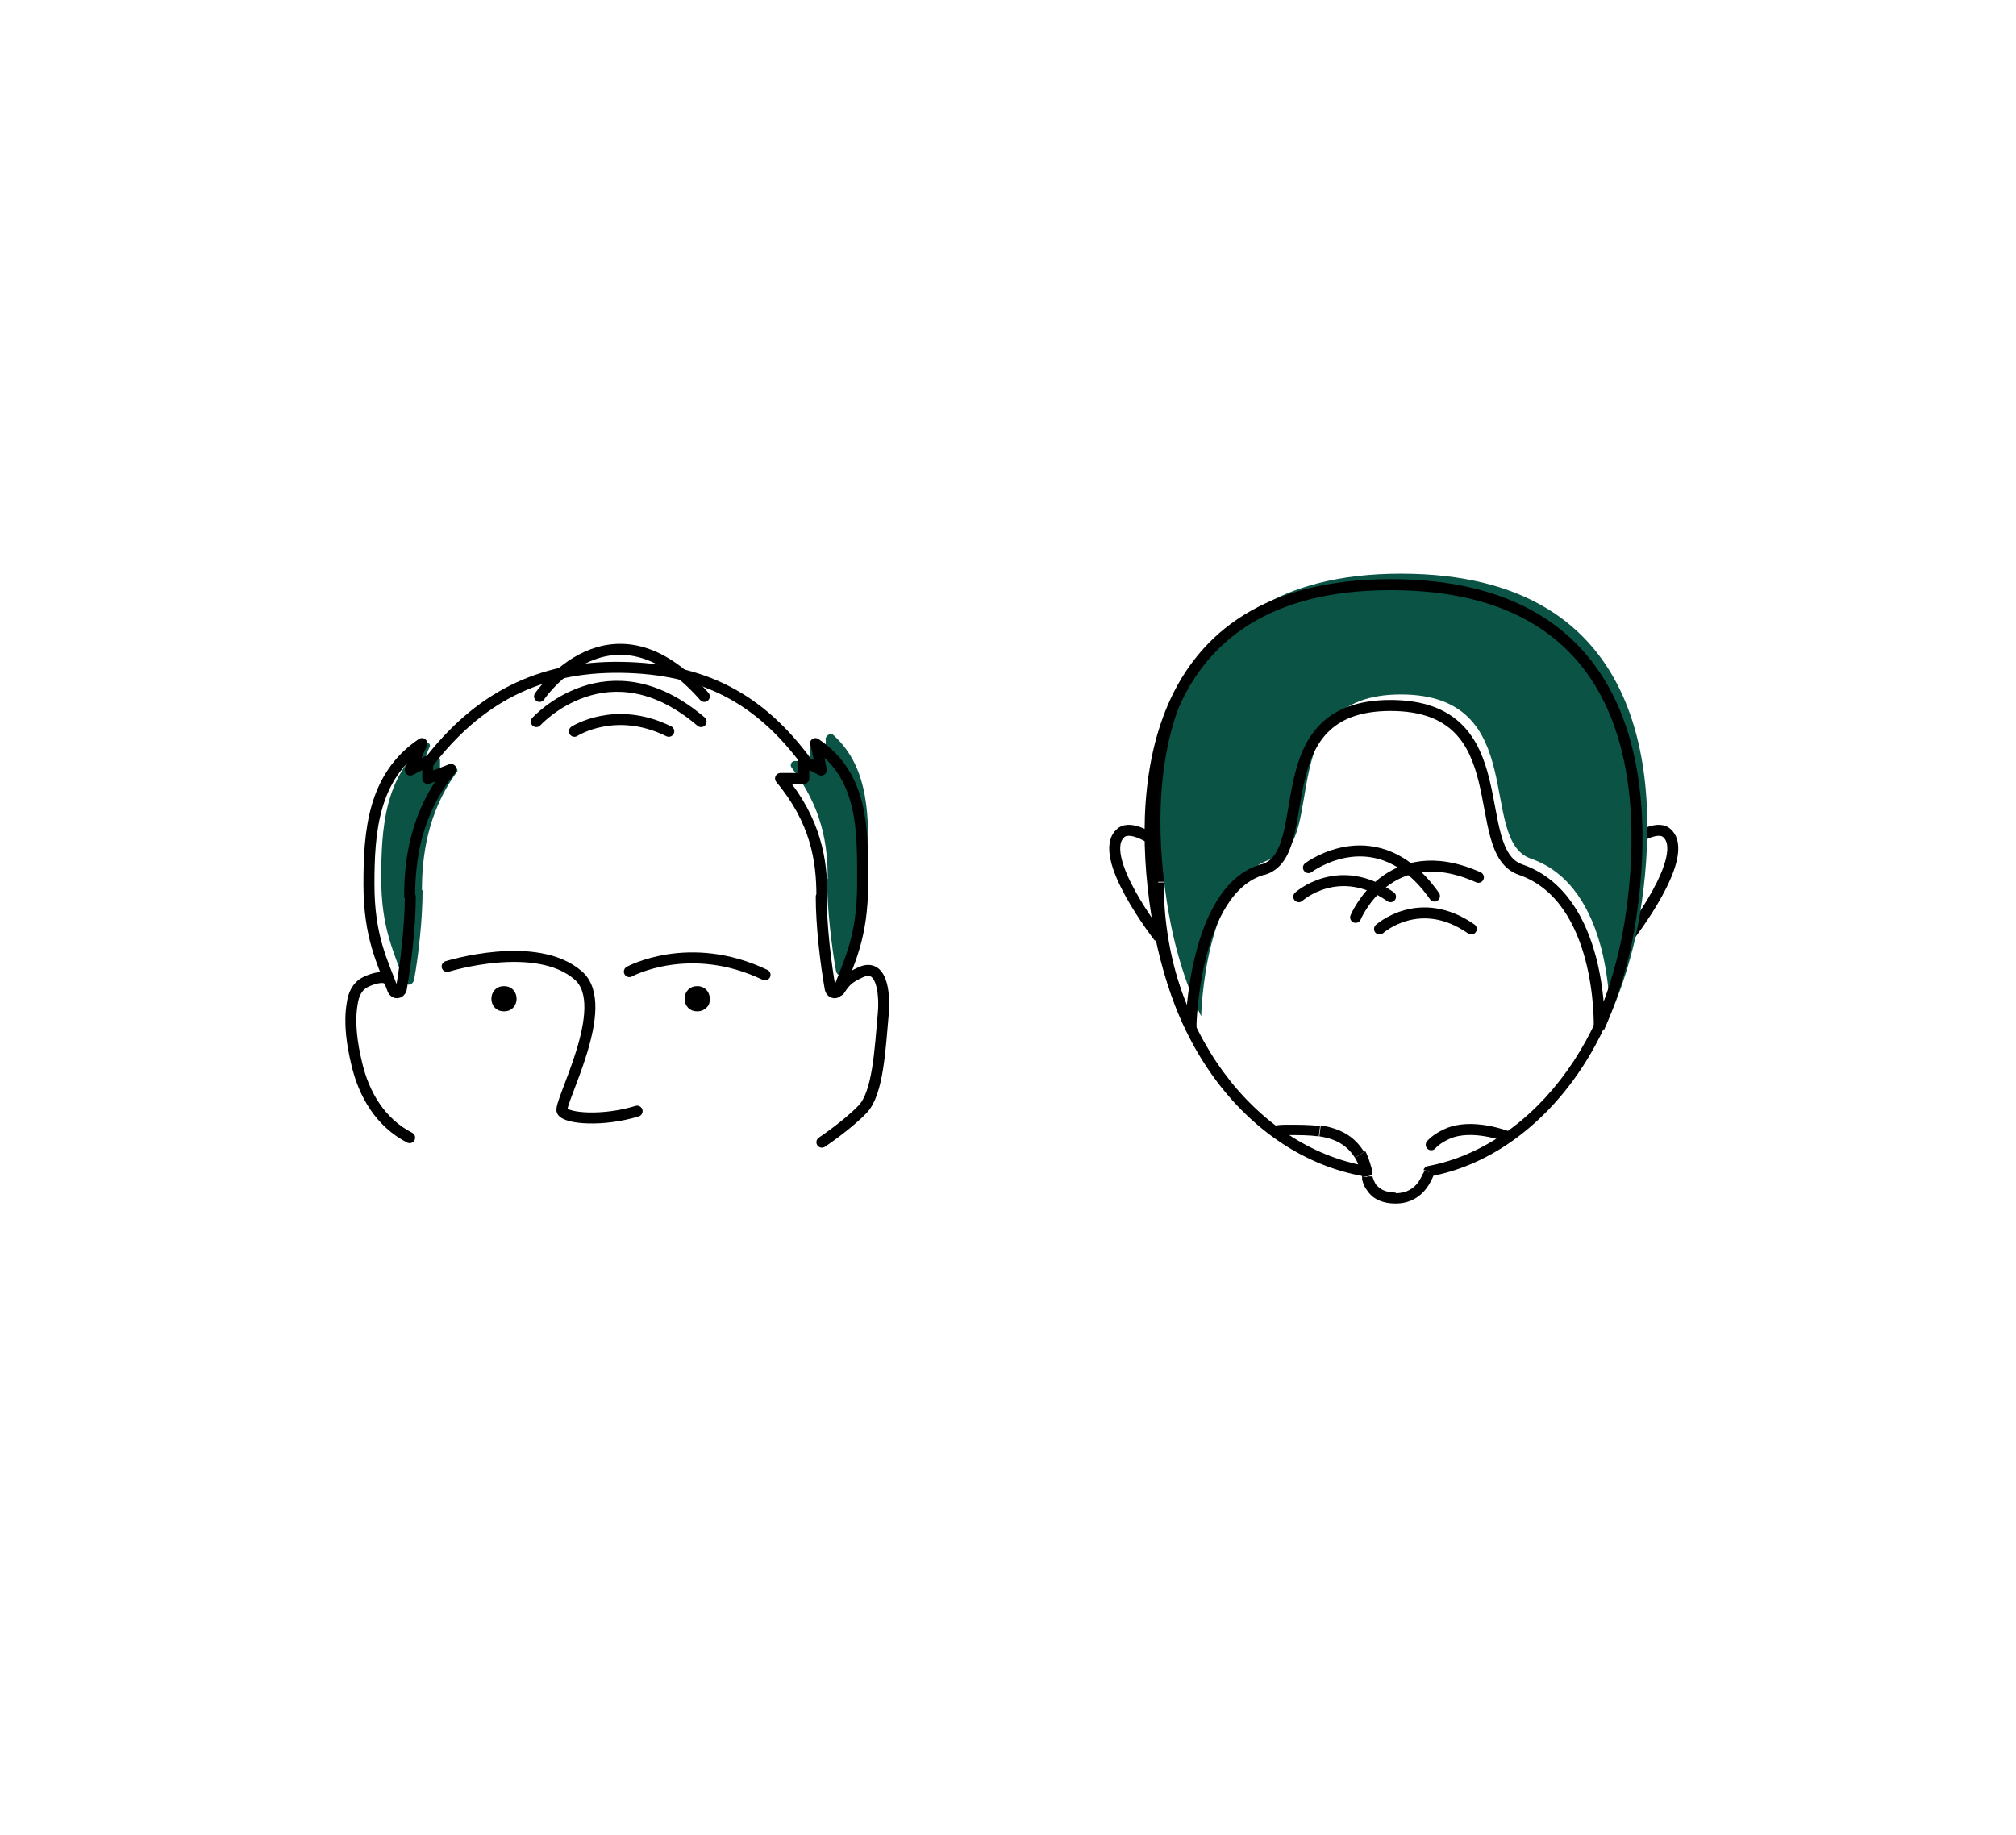<?xml version="1.0" encoding="UTF-8"?> <svg xmlns="http://www.w3.org/2000/svg" id="Layer_1" data-name="Layer 1" version="1.1" viewBox="0 0 312 284"><defs><style> .cls-1 { fill: #0b5345; } .cls-1, .cls-2 { stroke-width: 0px; } .cls-3, .cls-4, .cls-5, .cls-6, .cls-7 { stroke: #000; stroke-width: 1.7px; } .cls-3, .cls-4, .cls-5, .cls-7 { fill: none; } .cls-3, .cls-5 { stroke-linejoin: round; } .cls-4, .cls-5 { stroke-linecap: round; } .cls-2 { fill: #010101; } .cls-6 { fill: #000; } </style></defs><path class="cls-1" d="M65.3,137.8c0-5.1.8-12,5.4-18.3.3-.3-.1-.8-.5-.7l-1.6.6c-.2,0-.5,0-.5-.2,0,0,0,0,0-.1v-1.5c0-.2-.2-.4-.4-.4,0,0-.1,0-.2,0l-1.1.6c-.2.1-.5,0-.6-.2,0-.1,0-.2,0-.4.2-.5.5-1.1.7-1.6.2-.4-.3-.8-.6-.5-6.4,5.1-6.9,13.2-6.9,20.9s2,11.4,3.5,15.8c.3.9,1.4.8,1.6-.2.7-3.9,1.3-9.4,1.3-13.8Z"></path><path class="cls-7" d="M125,118.2c-7.5-10.3-16.4-14.7-28.8-14.9-12.8-.2-22.3,4.8-30,14.9"></path><path class="cls-3" d="M63.4,138.7c0-5.5.9-12.9,6.4-19.6l-3.6,1.4v-2.7l-2.7,1.4s1.5-3.5,1.8-4.1c-7.6,5.1-8.2,13.7-8.2,21.8s2.1,12,3.7,16.3c.3.7,1.1.6,1.3-.1.7-3.9,1.4-9.8,1.4-14.3h0Z"></path><path class="cls-1" d="M128.1,136c0-5.2-.8-10.9-5.6-17.2-.3-.4,0-1,.5-1h1.7c.3,0,.6-.3.6-.6v-1.1c0-.5.5-.8.9-.6l.7.4c.5.2,1-.2.9-.7v-.6c-.2-.6.7-1.3,1.2-.8,5.7,5.2,5.4,12.9,5.4,20.4s-2.1,12-3.7,16.3c-.3.7-1.1.6-1.3-.1-.7-3.9-1.4-9.8-1.4-14.3Z"></path><path class="cls-3" d="M127.2,138.7c0-5.5-.9-11.6-6.4-18.2h3.6v-2.7l2.7,1.4s-.6-3.5-.9-4.1c7.6,5.1,7.3,13.7,7.3,21.8s-2.1,12-3.7,16.3c-.3.7-1.1.6-1.3-.1-.7-3.9-1.4-9.8-1.4-14.3h0Z"></path><path class="cls-6" d="M107.9,153.5c.4,0,.6.1.8.3.2.2.3.5.3.8,0,.3,0,.6-.3.8-.2.2-.4.3-.8.3s-.6-.1-.8-.3c-.2-.2-.3-.5-.3-.8,0-.3.1-.6.3-.8.2-.2.4-.3.8-.3h0ZM78,153.5c.4,0,.6.1.8.3.2.2.3.5.3.8,0,.3-.1.6-.3.8-.2.2-.4.3-.8.3s-.6-.1-.8-.3c-.2-.2-.3-.5-.3-.8,0-.3.1-.6.3-.8.2-.2.4-.3.8-.3h0Z"></path><path class="cls-5" d="M129.9,153.3c1-1.5,1.4-1.9,3.3-2.8,3.7-1.7,3.7,4.5,3.5,6.4-.5,5.5-.8,12.3-3.2,14.8-2.4,2.5-6.3,5.1-6.3,5.1M63.4,176.1c-4.5-2.3-7.1-6.7-8.2-11.5-.7-2.9-1.2-6.2-.7-9.2.2-1.4.7-2.7,2.1-3.4.8-.4,2.5-1,3.3-.5"></path><path class="cls-4" d="M69.2,149.6s13.8-4.3,20.3,1.4c5.4,4.7-3.2,19.9-2.5,21,.7,1.2,6.4,1.6,11.6,0M97.4,150.4s9.3-5.1,21,.5M83.5,107.8s11.1-16.4,25.5,0"></path><path class="cls-4" d="M83,111.7s11.1-12.3,25.5,0"></path><path class="cls-4" d="M88.9,113.2s6.3-4.1,14.6,0"></path><path class="cls-7" d="M252.8,130.1s3.5-2.5,5.1-1.2c4.1,3.4-5.9,16.2-5.9,16.2M178.6,130.1s-3.5-2.5-5.1-1.2c-4.1,3.4,5.9,16.2,5.9,16.2"></path><path class="cls-2" d="M197.1,174.2c-.5,0-.8.5-.7.9,0,.4.4.7.9.7l-.2-1.7ZM210.4,178.8l-.7.4.7-.4ZM211.6,182.2h.8c0,0,0-.1,0-.1h0s-.8.1-.8.1h0ZM221.2,181.3l-.2-.8c-.3,0-.6.3-.7.6l.8.2ZM197.2,175v.8h0s0,0,0,0h.1s.5,0,.5,0c.6,0,1.2,0,1.7-.1,1.4,0,3.1,0,4.6.2l.2-1.6c-1.6-.2-3.4-.2-4.9-.2-.8,0-1.6,0-2.3.2h-.1s0,0,0,0h0s0,0,0,0v.8h0ZM204.2,175.9c2.8.4,4.4,1.6,5.5,3.3l1.4-.9c-1.4-2.3-3.5-3.6-6.7-4.1l-.2,1.6h0ZM209.7,179.2c.3.5.6,1.2.8,1.9.1.4.2.7.3,1.1h0c0,0,0,0,0,0h0s.8-.1.8-.1l.8-.2h0s0,0,0,0h0s0,0,0-.1c0,0,0-.2,0-.3,0-.3-.1-.6-.2-.9-.2-.7-.5-1.7-.9-2.4l-1.4.9h0ZM211.6,182.2h-.8c0,0,0,0,0,0h0s0,0,0,0h0c0,.3,0,.5.1.7.1.4.3.9.7,1.4.7,1.1,2.1,2,4.4,2v-1.7c-1.8,0-2.6-.7-3.1-1.3-.2-.4-.4-.8-.5-1.2h0c0,0,0,0,0,0h0s-.8,0-.8,0h0ZM216,186.3c2.4,0,3.9-1.2,4.8-2.4.5-.7.9-1.5,1.2-2.3h0s0,0,0,0h0s0,0-.8-.2l-.8-.2h0s0,0,0,0h0s0,0,0,0h0c0,.2-.1.4-.2.5-.1.3-.4.8-.7,1.3-.7.9-1.7,1.7-3.5,1.7v1.7h0ZM180.1,136.6c0-12.6.7-23.7,5.5-31.7,4.7-7.9,13.5-12.9,30.2-12.9v-1.7c-17,0-26.5,5.1-31.6,13.7-5.1,8.4-5.8,20-5.8,32.5h1.7ZM215.8,92.1c16.7,0,25.5,5,30.2,12.9,4.8,8,5.5,19.1,5.5,31.7h1.7c0-12.5-.7-24.1-5.8-32.5-5.1-8.6-14.6-13.7-31.6-13.7v1.7ZM251.6,136.6c0,22.3-14,40.8-30.6,43.9l.3,1.6c17.6-3.2,31.9-22.7,31.9-45.5h-1.7ZM211.5,180.5c-17.3-3-31.4-21.3-31.4-43.9h-1.7c0,23.2,14.5,42.4,32.8,45.5l.3-1.6Z"></path><path class="cls-1" d="M197,132.9c-10.7,3.1-11.1,24.4-11.1,24.4,0,0-3.3-6.1-5-15.8-3.6-20.3-2.2-52.7,35.9-52.7,38.8,0,40.3,32.5,37,52.7-1.5,9.1-4.7,15.8-4.7,15.8,0,0,.6-20-12.2-24.4-8.3-2.9,0-25.4-20.1-25.4s-11.2,22.9-19.7,25.4h0Z"></path><path class="cls-7" d="M195.4,134.6c-10.7,3.1-11.1,24.4-11.1,24.4,0,0-3.3-6.1-5-15.8-3.6-20.3-2.2-52.7,35.9-52.7,38.8,0,40.3,32.5,37,52.7-1.5,9.1-4.7,15.8-4.7,15.8,0,0,.6-20-12.2-24.4-8.3-2.9,0-25.4-20.1-25.4s-11.2,22.9-19.7,25.4h0Z"></path><path class="cls-5" d="M221.5,177.2s.7-.9,2.5-1.7c3.8-1.7,9.2.4,9.2.4"></path><path class="cls-4" d="M201,138.8s6.2-5.6,14.2,0M213.5,143.8s6.2-5.6,14.2,0"></path><path class="cls-4" d="M202.5,134.3s10.7-8.1,19.5,4.4"></path><path class="cls-4" d="M209.8,142s5.1-12.4,19-6.2"></path></svg> 